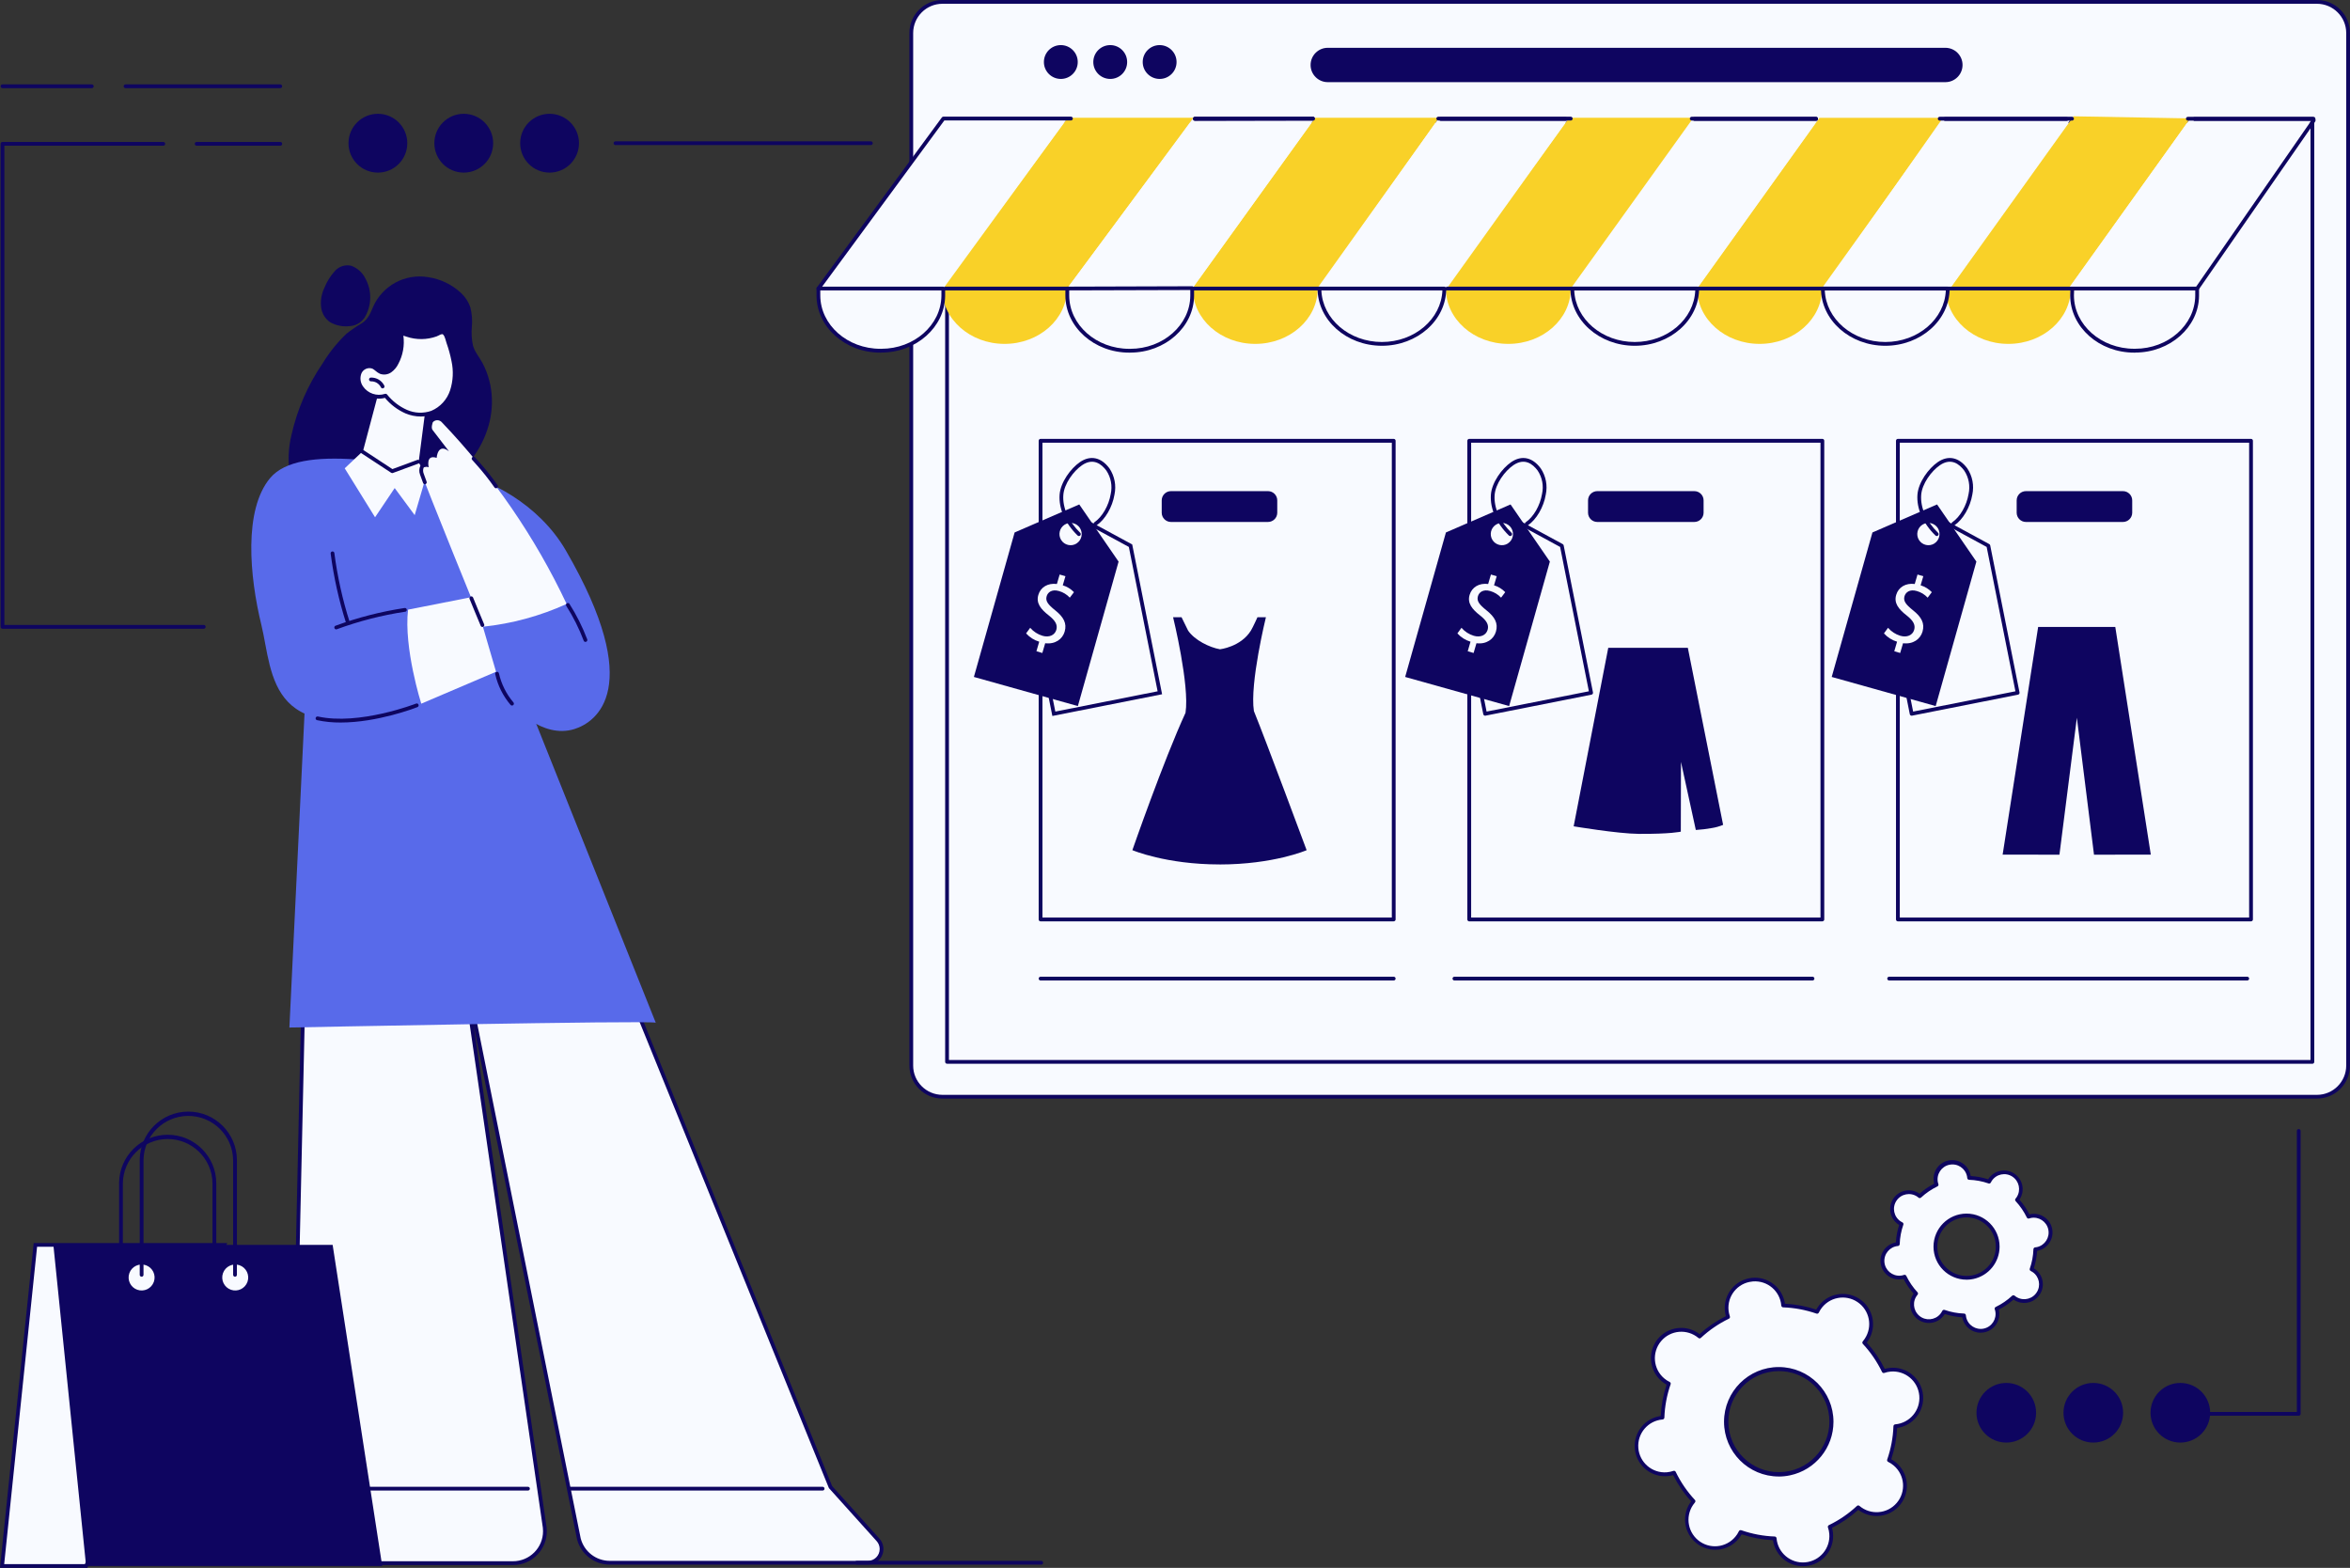 <?xml version="1.0" encoding="UTF-8"?>
<svg id="Calque_2" data-name="Calque 2" xmlns="http://www.w3.org/2000/svg" xmlns:xlink="http://www.w3.org/1999/xlink" viewBox="0 0 747.23 498.51">
  <rect x="0" y="0" width="747.23" height="498.51" fill="#333333" stroke="none"/>
  <defs>
    <style>
      .cls-1 {
        fill: none;
      }

      .cls-2 {
        clip-path: url(#clippath);
      }

      .cls-3 {
        fill: #f9d128;
      }

      .cls-4 {
        fill: #f8faff;
      }

      .cls-5 {
        fill: #0e0560;
      }

      .cls-6 {
        fill: #586aea;
      }
    </style>
    <clipPath id="clippath">
      <rect class="cls-1" width="747.23" height="498.51"/>
    </clipPath>
  </defs>
  <g id="Calque_1-2" data-name="Calque 1">
    <g class="cls-2">
      <g id="Groupe_5964" data-name="Groupe 5964">
        <path id="Tracé_6992" data-name="Tracé 6992" class="cls-4" d="M98.61,220.31l-5.94,266.31c-.14,5.61,4.3,10.26,9.9,10.4,.08,0,.17,0,.25,0h60.3c5.61,0,10.15-4.54,10.16-10.15,0-.39-.02-.78-.07-1.17l-26.41-181.74,37.26,185.28c1.15,4.49,5.2,7.64,9.84,7.64h82.07c2.41,0,4.36-1.95,4.36-4.36,0-1.08-.4-2.11-1.12-2.92l-15.11-16.79-102-251.12-63.47-1.39Z"/>
        <path id="Tracé_6993" data-name="Tracé 6993" class="cls-5" d="M163.12,497.61h-60.3c-5.94,0-10.75-4.81-10.75-10.75,0-.09,0-.17,0-.26l5.94-266.3c.01-.33,.28-.59,.61-.58l63.46,1.39c.24,0,.45,.15,.54,.37l101.97,251.02,15.04,16.71c1.83,2.03,1.67,5.17-.36,7-.91,.82-2.09,1.27-3.32,1.27h-82.06c-4.91,0-9.2-3.33-10.42-8.09l-32.9-163.61,23.23,159.84c.69,5.9-3.53,11.24-9.43,11.93-.41,.05-.83,.07-1.25,.07M99.2,220.92l-5.93,265.7c-.13,5.27,4.04,9.65,9.32,9.78,.08,0,.16,0,.23,0h60.3c5.28,0,9.55-4.28,9.55-9.55,0-.37-.02-.73-.06-1.09l-26.41-181.72c-.03-.33,.21-.62,.54-.65,.3-.03,.57,.17,.64,.45l37.26,185.28c1.09,4.22,4.89,7.16,9.25,7.16h82.06c2.08,0,3.76-1.68,3.76-3.76,0-.93-.34-1.83-.97-2.52l-15.11-16.79c-.05-.05-.08-.11-.11-.18l-101.85-250.76-62.47-1.36Z"/>
        <path id="Tracé_6994" data-name="Tracé 6994" class="cls-5" d="M261.57,473.93h-80.25c-.33,0-.6-.27-.6-.6s.27-.6,.6-.6h80.25c.33,0,.6,.27,.6,.6s-.27,.6-.6,.6"/>
        <path id="Tracé_6995" data-name="Tracé 6995" class="cls-5" d="M167.88,473.93H93.19c-.33,0-.6-.27-.6-.6s.27-.6,.6-.6h74.69c.33,0,.6,.27,.6,.6s-.27,.6-.6,.6"/>
        <path id="Tracé_6996" data-name="Tracé 6996" class="cls-5" d="M92.26,151.57c.91,3.95,2.64,7.65,5.09,10.88,4.53,6.21,11.18,10.56,18.69,12.22,4.03,.86,8.19,.91,12.24,.15,3.91-.74,7.98-2.2,10.69-5.25,2.5-2.8,3.77-6.43,4.93-9.93,.93-2.8,1.87-5.85,1.7-8.82,.94-.86,1.84-1.77,2.68-2.72,5.16-5.85,8.39-13.4,8.13-21.27-.11-3.95-1.12-7.83-2.95-11.33-1-1.89-2.5-3.57-3.08-5.66-.42-2-.53-4.06-.33-6.1,.18-2.02,0-4.05-.5-6.01-.6-1.79-1.66-3.4-3.06-4.67-2.88-2.64-6.48-4.36-10.34-4.93-7.35-1.24-14.6,2.69-17.56,9.53-.84,2.04-1.58,3.79-3.47,5.07-1.71,1.01-3.35,2.13-4.92,3.35-2.95,2.82-5.52,6.01-7.64,9.5-4.71,6.89-8.06,14.61-9.89,22.76-1.05,4.34-1.19,8.85-.41,13.24"/>
        <path id="Tracé_6997" data-name="Tracé 6997" class="cls-5" d="M102.12,97.85c.27,1.87,1.32,3.54,2.87,4.62,1.95,1.08,4.2,1.5,6.41,1.2,1.69-.14,3.24-.99,4.26-2.35,.07-.06,.14-.12,.19-.2,2.4-3.87,2.5-8.74,.26-12.71-.94-1.85-2.56-3.25-4.51-3.93-1.9-.41-3.88,.26-5.15,1.73-1.43,1.59-2.57,3.42-3.35,5.42-.92,1.94-1.26,4.1-.98,6.22"/>
        <path id="Tracé_6998" data-name="Tracé 6998" class="cls-4" d="M120.11,123.43l-7.47,27.14s14.78,18.8,26.32,18.06,9.39-13.81,.79-17.87l-6.16-.94,2.48-21.11-15.97-5.28Z"/>
        <path id="Tracé_6999" data-name="Tracé 6999" class="cls-5" d="M133.13,152.18s-.05,0-.08,0c-.33-.04-.56-.34-.52-.67l2.89-22.39-14.89-4.92-6.08,22.88c-.07,.32-.39,.53-.71,.46-.32-.07-.53-.39-.46-.71,0-.02,0-.04,.02-.06l6.24-23.5c.09-.32,.41-.51,.73-.42,.01,0,.02,0,.03,0l15.96,5.28c.27,.09,.44,.36,.41,.65l-2.95,22.88c-.04,.3-.29,.52-.59,.52"/>
        <path id="Tracé_7000" data-name="Tracé 7000" class="cls-5" d="M138.63,151.18s-.06,0-.09,0l-4.58-.7c-.33-.06-.54-.38-.47-.71,.06-.31,.34-.51,.65-.48l4.58,.7c.33,.05,.55,.36,.49,.69-.05,.29-.29,.5-.58,.5"/>
        <path id="Tracé_7001" data-name="Tracé 7001" class="cls-4" d="M144.15,114.75c.67,3.17,.51,6.46-.47,9.55-1.02,3.11-3.33,5.62-6.34,6.9-2.67,.93-5.59,.82-8.18-.32-2.56-1.15-4.81-2.89-6.57-5.08-2.86,.94-6-.13-7.69-2.62-.98-1.41-1.16-3.23-.49-4.81,.76-1.58,2.6-2.32,4.24-1.7,.87,.41,1.49,1.25,2.37,1.62,1.03,.37,2.17,.21,3.05-.43,.87-.64,1.56-1.48,2.04-2.44,1.61-3,2.08-6.49,1.32-9.81,.07,.31,1.72,.78,2.02,.88,.74,.25,1.5,.44,2.27,.55,1.53,.24,3.08,.22,4.6-.04,.77-.13,1.53-.33,2.26-.59,.62-.35,1.28-.61,1.97-.77,1.3-.01,1.69,2.36,2,3.28,.68,1.9,1.21,3.85,1.6,5.83"/>
        <path id="Tracé_7002" data-name="Tracé 7002" class="cls-5" d="M133.79,132.43c-1.67,0-3.32-.35-4.86-.99-2.53-1.12-4.77-2.81-6.53-4.94-3.03,.82-6.25-.38-8-2.98-1.1-1.59-1.3-3.63-.52-5.4,.9-1.87,3.1-2.73,5.03-1.97,.46,.24,.88,.53,1.26,.87,.33,.3,.69,.55,1.09,.74,.84,.29,1.77,.15,2.49-.37,.79-.58,1.42-1.35,1.84-2.23,1.54-2.88,1.99-6.21,1.26-9.39h0c-.07-.32,.13-.64,.46-.72,.25-.05,.5,.05,.64,.26,.48,.24,.97,.43,1.49,.56l.21,.07c.71,.24,1.43,.42,2.17,.53,1.46,.23,2.95,.21,4.4-.04,.74-.13,1.46-.32,2.17-.57,.2-.08,.4-.17,.59-.28,.48-.29,1.01-.47,1.57-.52h.02c1.52,0,2.07,1.95,2.39,3.12,.06,.22,.11,.41,.16,.56,.69,1.93,1.23,3.91,1.62,5.91,.7,3.27,.53,6.67-.5,9.85-1.08,3.27-3.51,5.92-6.69,7.26-1.2,.45-2.48,.68-3.76,.67m-11.19-7.23c.18,0,.35,.08,.46,.21,1.69,2.12,3.86,3.81,6.34,4.91,2.44,1.08,5.21,1.19,7.73,.31,2.85-1.21,5.03-3.6,5.99-6.54,.96-2.99,1.11-6.17,.45-9.24-.38-1.95-.91-3.87-1.57-5.74-.06-.17-.12-.38-.19-.63-.22-.79-.63-2.25-1.24-2.25h0c-.37,.07-.72,.2-1.04,.4-.24,.13-.48,.24-.74,.34-.77,.27-1.56,.48-2.36,.62-1.58,.28-3.2,.29-4.79,.04-.81-.12-1.6-.32-2.37-.58l-.18-.06c-.32-.1-.59-.19-.83-.27,.42,3.09-.14,6.23-1.61,8.98-.51,1.06-1.28,1.97-2.23,2.66-1.05,.75-2.41,.93-3.62,.48-.5-.24-.97-.55-1.38-.92-.31-.28-.65-.51-1.01-.71-1.34-.48-2.83,.13-3.45,1.42-.58,1.39-.41,2.98,.46,4.22,1.54,2.25,4.39,3.22,6.99,2.38,.06-.02,.13-.03,.2-.04"/>
        <path id="Tracé_7003" data-name="Tracé 7003" class="cls-5" d="M121.67,123.5c-.23,0-.44-.13-.54-.35-.59-1.19-1.82-1.94-3.16-1.9-.33,.02-.61-.24-.63-.57-.02-.33,.24-.61,.57-.63h0c1.82-.06,3.5,.95,4.3,2.58,.14,.3,.01,.66-.29,.8-.08,.04-.17,.06-.25,.06"/>
        <path id="Tracé_7004" data-name="Tracé 7004" class="cls-6" d="M208.51,325.17c-2.32-.77-116.49,1.54-116.49,1.54l5.14-106.72,68.15-2.83,43.2,108.01Z"/>
        <path id="Tracé_7005" data-name="Tracé 7005" class="cls-6" d="M85.87,152.03c4.73-5.67,14.83-6.79,27.2-5.97,.75,1.04,1.6,1.99,2.54,2.85,1.8,1.63,3.9,2.88,6.19,3.67,2.35,.79,4.83,1.11,7.3,.94,3.65-.09,7.12-1.59,9.68-4.19,2,.32,4,.64,6,.97,10.24,1.65,26.53,9.88,35.11,24.67,25.49,43.93,9.66,54.69,2.74,56.84-10.35,3.22-19.51-7.42-19.51-7.42l-29.18-.65c-49.05,16.33-47.04-9.53-50.83-25.03s-5.67-36.57,2.76-46.68"/>
        <path id="Tracé_7006" data-name="Tracé 7006" class="cls-4" d="M136.32,148.56s-1.04-4.16,2.52-2.98c0,0,.31-4.87,3.92-2.08l-5.23-6.81c-.57-.74,.11-2.46,.11-2.46,.71-.78,1.92-.83,2.7-.12,.02,.02,.05,.04,.07,.07,16.29,17.01,29.72,36.55,39.76,57.85-8.42,3.83-17.41,6.28-26.61,7.24,0,0-18.75-46.01-19.41-48.53-.85-3.21,2.18-2.18,2.18-2.18"/>
        <path id="Tracé_7007" data-name="Tracé 7007" class="cls-4" d="M129.75,193.84l19.99-3.94,3.81,9.38,4.18,14.31-23.78,10.15s-5.61-17.68-4.2-29.9"/>
        <path id="Tracé_7008" data-name="Tracé 7008" class="cls-5" d="M157.73,155.25c-.19,0-.37-.09-.48-.24-1.79-2.56-3.73-5.01-5.82-7.34-.36-.41-.79-.88-1.3-1.46-.22-.25-.2-.63,.05-.85s.63-.2,.85,.05c.51,.58,.93,1.05,1.3,1.46,2.11,2.35,4.08,4.83,5.89,7.42,.2,.27,.14,.64-.13,.84-.1,.08-.23,.12-.35,.12"/>
        <path id="Tracé_7009" data-name="Tracé 7009" class="cls-5" d="M186.16,204.1c-.25,0-.47-.15-.56-.39-1.47-3.88-3.33-7.59-5.56-11.09-.16-.29-.06-.65,.23-.82,.27-.15,.6-.07,.78,.17,2.27,3.57,4.17,7.36,5.67,11.31,.12,.31-.04,.66-.35,.77-.07,.03-.14,.04-.21,.04"/>
        <path id="Tracé_7010" data-name="Tracé 7010" class="cls-5" d="M106.9,200.11c-.33,0-.6-.27-.6-.6,0-.25,.16-.47,.39-.56,7.11-2.61,14.46-4.5,21.94-5.63,.32-.07,.64,.14,.71,.47,.07,.32-.14,.64-.47,.71-.02,0-.04,0-.06,0-7.41,1.12-14.68,2.99-21.71,5.57-.07,.02-.14,.04-.21,.04"/>
        <path id="Tracé_7011" data-name="Tracé 7011" class="cls-5" d="M110.62,198.55c-.26,0-.49-.17-.57-.42-2.29-7.2-3.93-14.6-4.91-22.09-.06-.33,.15-.64,.48-.7,.33-.06,.64,.15,.7,.48,0,.02,0,.04,0,.07,.97,7.42,2.59,14.75,4.86,21.88,.1,.32-.08,.65-.39,.75-.06,.02-.12,.03-.18,.03"/>
        <path id="Tracé_7012" data-name="Tracé 7012" class="cls-5" d="M162.8,224.34c-.17,0-.34-.08-.45-.21-2.4-2.81-4.07-6.16-4.88-9.76-.1-.32,.09-.65,.4-.75,.32-.1,.65,.09,.75,.4,0,.02,.01,.04,.02,.06,.77,3.42,2.35,6.59,4.62,9.26,.22,.25,.19,.63-.07,.85-.11,.09-.25,.14-.39,.14"/>
        <path id="Tracé_7013" data-name="Tracé 7013" class="cls-4" d="M115.23,143.59l-5.62,5.31,9.65,15.57,6.24-9.29,6.36,8.61,3.73-12.71-2.65-4.32-8.24,3.04-9.47-6.21Z"/>
        <path id="Tracé_7014" data-name="Tracé 7014" class="cls-5" d="M124.7,150.41c-.12,0-.23-.04-.33-.1l-9.47-6.21c-.26-.2-.31-.58-.11-.84,.18-.24,.51-.31,.77-.16l9.21,6.05,7.96-2.93c.32-.1,.65,.08,.75,.4,.09,.29-.05,.61-.33,.73l-8.24,3.04c-.07,.02-.14,.04-.21,.04"/>
        <path id="Tracé_7015" data-name="Tracé 7015" class="cls-5" d="M135.1,153.97c-.25,0-.47-.15-.56-.38-.76-2-.92-2.49-.98-2.69-.36-.92-.31-1.95,.12-2.83,.32-.47,.82-.79,1.39-.86,.32-.08,.65,.12,.73,.44,.08,.32-.12,.65-.44,.73-.03,0-.06,.01-.09,.01-.23,.01-.45,.13-.58,.32-.22,.61-.21,1.28,.03,1.88,.05,.18,.25,.77,.93,2.56,.12,.31-.04,.66-.35,.77-.07,.03-.14,.04-.21,.04"/>
        <path id="Tracé_7016" data-name="Tracé 7016" class="cls-5" d="M108.3,229.73c-2.52,.02-5.03-.23-7.5-.75-.32-.08-.51-.41-.43-.73,.08-.3,.38-.49,.69-.44,13.15,2.9,31.01-4.02,31.2-4.09,.3-.14,.66-.01,.8,.29s.01,.66-.29,.8c-.02,.01-.05,.02-.07,.03-.61,.24-12.63,4.89-24.39,4.89"/>
        <path id="Tracé_7017" data-name="Tracé 7017" class="cls-5" d="M153.4,199.35c-.24,0-.46-.15-.55-.37-1.04-2.51-1.52-3.64-1.83-4.39-.48-1.15-.56-1.35-1.72-4.18-.11-.31,.06-.66,.37-.76,.29-.1,.61,.03,.74,.31,1.15,2.83,1.24,3.03,1.71,4.17,.31,.74,.79,1.88,1.83,4.39,.13,.31-.02,.66-.33,.78-.07,.03-.15,.05-.23,.05"/>
        <path id="Tracé_7018" data-name="Tracé 7018" class="cls-4" d="M736.72,348.7H299.67c-5.47,0-9.91-4.44-9.91-9.91h0V10.51c0-5.47,4.44-9.91,9.91-9.91h0s437.05,0,437.05,0c5.47,0,9.91,4.44,9.91,9.91V338.8c0,5.47-4.44,9.91-9.91,9.91"/>
        <path id="Tracé_7019" data-name="Tracé 7019" class="cls-5" d="M736.72,349.3H299.67c-5.8,0-10.5-4.7-10.51-10.5V10.51c0-5.8,4.71-10.5,10.51-10.51h437.05c5.8,0,10.5,4.71,10.51,10.51V338.8c0,5.8-4.71,10.49-10.51,10.5M299.67,1.2c-5.14,0-9.3,4.17-9.31,9.31V338.8c0,5.14,4.17,9.3,9.31,9.31h437.05c5.14,0,9.3-4.17,9.31-9.31V10.51c0-5.14-4.17-9.3-9.31-9.31H299.67Z"/>
        <path id="Tracé_7020" data-name="Tracé 7020" class="cls-5" d="M342.69,19.73c0,2.97-2.42,5.38-5.39,5.37s-5.38-2.42-5.37-5.39c0-2.97,2.41-5.37,5.38-5.37,2.98,0,5.39,2.42,5.38,5.39"/>
        <path id="Tracé_7021" data-name="Tracé 7021" class="cls-5" d="M358.4,19.73c0,2.97-2.42,5.38-5.39,5.37s-5.38-2.42-5.37-5.39c0-2.97,2.41-5.37,5.38-5.37,2.98,0,5.39,2.42,5.38,5.39"/>
        <path id="Tracé_7022" data-name="Tracé 7022" class="cls-5" d="M374.11,19.73c0,2.97-2.42,5.38-5.39,5.37s-5.38-2.42-5.37-5.39c0-2.97,2.41-5.37,5.38-5.37,2.98,0,5.39,2.42,5.38,5.39"/>
        <path id="Tracé_7023" data-name="Tracé 7023" class="cls-5" d="M618.57,26.12h-196.38c-3.01,0-5.46-2.44-5.46-5.45h0c0-3.03,2.44-5.47,5.46-5.47h196.38c3.01,0,5.46,2.44,5.46,5.45h0c0,3.03-2.44,5.47-5.46,5.47h0"/>
        <path id="Tracé_7024" data-name="Tracé 7024" class="cls-5" d="M735.27,338.22H301.13c-.33,0-.6-.27-.6-.6h0V38.46c0-.33,.27-.6,.6-.6h434.14c.33,0,.6,.27,.6,.6V337.63c0,.33-.27,.6-.6,.6m-433.54-1.2h432.94V39.06H301.73V337.03Z"/>
        <path id="Tracé_7025" data-name="Tracé 7025" class="cls-3" d="M499.73,91.74h-39.71l38.9-54.29h39.97l-39.17,54.29Z"/>
        <path id="Tracé_7026" data-name="Tracé 7026" class="cls-3" d="M499.46,91.74c0,9.72-8.89,17.6-19.86,17.6s-19.86-7.88-19.86-17.6l19.86-1.83,19.86,1.83Z"/>
        <path id="Tracé_7027" data-name="Tracé 7027" class="cls-3" d="M419.11,91.33h-39.71l38.77-53.88h39.42l-38.49,53.88Z"/>
        <path id="Tracé_7028" data-name="Tracé 7028" class="cls-3" d="M418.99,91.74c0,9.72-8.89,17.6-19.86,17.6s-19.85-7.88-19.85-17.6l19.86-1.83,19.85,1.83Z"/>
        <path id="Tracé_7029" data-name="Tracé 7029" class="cls-3" d="M339.27,91.75h-39.71l39.88-54.3h40.19l-40.36,54.3Z"/>
        <path id="Tracé_7030" data-name="Tracé 7030" class="cls-3" d="M339.28,91.74c0,9.72-8.89,17.6-19.86,17.6s-19.86-7.88-19.86-17.6l19.86-1.83,19.86,1.83Z"/>
        <path id="Tracé_7031" data-name="Tracé 7031" class="cls-3" d="M579.22,91.75h-39.7l38.9-54.29h39.71l-38.9,54.29Z"/>
        <path id="Tracé_7032" data-name="Tracé 7032" class="cls-3" d="M579.36,91.74c0,9.72-8.89,17.6-19.86,17.6s-19.86-7.88-19.86-17.6l19.86-2.44,19.86,2.44Z"/>
        <path id="Tracé_7033" data-name="Tracé 7033" class="cls-3" d="M657.56,91.94h-37.63l39.4-54.96,37.13,.67-38.9,54.3Z"/>
        <path id="Tracé_7034" data-name="Tracé 7034" class="cls-3" d="M658.45,91.74c0,9.72-8.89,17.6-19.86,17.6s-19.86-7.88-19.86-17.6l19.86-2.44,19.86,2.44Z"/>
        <path id="Tracé_7035" data-name="Tracé 7035" class="cls-4" d="M578.55,37.45l-38.9,54.29-40.09-.14,38.88-54.15h40.12Z"/>
        <path id="Tracé_7036" data-name="Tracé 7036" class="cls-4" d="M539.65,91.74c0,9.72-8.89,17.6-19.86,17.6s-19.86-7.88-19.86-17.6h39.71Z"/>
        <path id="Tracé_7037" data-name="Tracé 7037" class="cls-5" d="M519.8,109.94c-11.28,0-20.45-8.16-20.45-18.2,0-.33,.27-.6,.6-.6h39.71c.33,0,.6,.27,.6,.6,0,10.03-9.18,18.2-20.46,18.2m-19.24-17.6c.36,9.1,8.85,16.4,19.24,16.4s18.89-7.3,19.24-16.4h-38.49Z"/>
        <path id="Tracé_7038" data-name="Tracé 7038" class="cls-5" d="M577.47,38.44h-38.65c-.33,0-.6-.27-.6-.6s.27-.6,.6-.6h38.65c.33,0,.6,.27,.6,.6s-.27,.6-.6,.6"/>
        <path id="Tracé_7039" data-name="Tracé 7039" class="cls-4" d="M658.68,37.56l-38.9,54.29-40.09-.14,37.53-53.43,41.46-.72Z"/>
        <path id="Tracé_7040" data-name="Tracé 7040" class="cls-4" d="M617.4,38.46l.73-1.01h40.12l-40.85,1.01Z"/>
        <path id="Tracé_7041" data-name="Tracé 7041" class="cls-4" d="M619.34,91.74c0,9.72-8.89,17.6-19.86,17.6s-19.86-7.88-19.86-17.6h39.71Z"/>
        <path id="Tracé_7042" data-name="Tracé 7042" class="cls-5" d="M599.48,109.94c-11.28,0-20.46-8.16-20.46-18.2,0-.33,.27-.6,.6-.6h39.71c.33,0,.6,.27,.6,.6,0,10.03-9.18,18.2-20.46,18.2m-19.24-17.6c.36,9.1,8.85,16.4,19.24,16.4s18.89-7.3,19.24-16.4h-38.49Z"/>
        <path id="Tracé_7043" data-name="Tracé 7043" class="cls-5" d="M657.15,38.44h-38.65c-.33,0-.6-.27-.6-.6s.27-.6,.6-.6h38.65c.33,0,.6,.27,.6,.6s-.27,.6-.6,.6"/>
        <path id="Tracé_7044" data-name="Tracé 7044" class="cls-4" d="M678.93,111.52h-.3c-10.85,0-19.72-7.84-19.77-17.53v-.07l.07-2.17,12.79-6.81,26.91,6.69v2.46c-.1,9.64-8.88,17.43-19.7,17.43"/>
        <path id="Tracé_7045" data-name="Tracé 7045" class="cls-5" d="M678.93,112.12h-.3c-11.19,0-20.32-8.13-20.37-18.13v-.08l.07-2.19c0-.21,.13-.41,.32-.51l12.79-6.81c.13-.07,.28-.09,.43-.05l26.91,6.69c.27,.07,.45,.31,.45,.58v2.46c-.1,9.94-9.21,18.02-20.3,18.02m-19.42-20.01l-.06,1.82v.04c.04,9.35,8.64,16.94,19.17,16.94h.3c10.44,0,19.01-7.55,19.1-16.84v-1.98l-26.24-6.52-12.27,6.54Z"/>
        <path id="Tracé_7046" data-name="Tracé 7046" class="cls-4" d="M735.09,38.1l-37.14,53.76h-40.19l38.77-54.29s32.94,0,38.23,0c.19-.02,.36,.12,.38,.32,0,.08-.01,.15-.05,.22"/>
        <path id="Tracé_7047" data-name="Tracé 7047" class="cls-5" d="M698.63,92.34H299.93c-.33,0-.6-.27-.6-.6,0-.33,.27-.6,.6-.6h398.39l36.54-52.7c-6.44,0-37.33,0-37.33,0v-1.2s32.48,0,37.77,0c.37,0,.71,.2,.88,.52,.16,.3,.14,.67-.06,.95l-37,53.37c-.11,.16-.3,.26-.49,.26"/>
        <path id="Tracé_7048" data-name="Tracé 7048" class="cls-4" d="M418.18,37.45l-39.11,54.29h-39.71l40.11-54.29s37.5-.01,38.7,0"/>
        <path id="Tracé_7049" data-name="Tracé 7049" class="cls-4" d="M359.36,111.52h-.3c-10.85,0-19.66-7.84-19.7-17.52v-2.25s39.71-.12,39.71-.12v2.46c-.1,9.64-8.88,17.43-19.7,17.43"/>
        <path id="Tracé_7050" data-name="Tracé 7050" class="cls-5" d="M359.36,112.12h-.3c-11.15,0-20.26-8.13-20.3-18.12v-2.26c0-.33,.27-.6,.61-.6l39.71-.12h0c.33,0,.6,.27,.6,.6v2.46c-.1,9.94-9.21,18.03-20.3,18.03m-19.4-19.77v1.65c.04,9.33,8.61,16.92,19.1,16.92h.3c10.44,0,19.01-7.55,19.1-16.84v-1.85l-38.5,.11Z"/>
        <path id="Tracé_7051" data-name="Tracé 7051" class="cls-5" d="M379.92,38.43c-.33,0-.6-.27-.6-.6s.27-.6,.6-.6c5.91,0,11.81-.02,17.85-.04,6.35-.02,12.86-.04,19.72-.04,.33,0,.6,.27,.6,.6s-.27,.6-.6,.6c-6.86,0-13.37,.02-19.72,.04-6.04,.02-11.94,.04-17.85,.04"/>
        <path id="Tracé_7052" data-name="Tracé 7052" class="cls-4" d="M457.52,37.55l41.41-.11-39.45,54.3h-40.3l37.7-53.28,.64-.91Z"/>
        <path id="Tracé_7053" data-name="Tracé 7053" class="cls-4" d="M457.32,37.83l.19-.27-.19,.27Z"/>
        <path id="Tracé_7054" data-name="Tracé 7054" class="cls-4" d="M456.87,38.46l.45-.63-.45,.63Z"/>
        <path id="Tracé_7055" data-name="Tracé 7055" class="cls-4" d="M459.27,91.74c0,9.72-8.89,17.6-19.86,17.6s-19.86-7.88-19.86-17.6h39.71Z"/>
        <path id="Tracé_7056" data-name="Tracé 7056" class="cls-5" d="M439.41,109.94c-11.28,0-20.46-8.16-20.46-18.2,0-.33,.27-.6,.6-.6h39.71c.33,0,.6,.27,.6,.6,0,10.03-9.18,18.2-20.46,18.2m-19.24-17.6c.36,9.1,8.85,16.4,19.24,16.4s18.89-7.3,19.24-16.4h-38.49Z"/>
        <path id="Tracé_7057" data-name="Tracé 7057" class="cls-5" d="M497.82,38.44h-39.68c-.33,0-.6-.27-.6-.6s.27-.6,.6-.6h39.68c.33,0,.6,.27,.6,.6s-.27,.6-.6,.6"/>
        <path id="Tracé_7058" data-name="Tracé 7058" class="cls-4" d="M280.23,111.52h-.3c-10.86,0-19.66-7.84-19.7-17.52v-2.25s12.8-6.81,12.8-6.81l26.91,6.69v2.46c-.1,9.64-8.88,17.43-19.7,17.43"/>
        <path id="Tracé_7059" data-name="Tracé 7059" class="cls-5" d="M280.23,112.12h-.3c-11.15,0-20.26-8.13-20.3-18.12v-2.26c0-.22,.13-.42,.32-.53l12.79-6.81c.13-.07,.28-.09,.43-.05l26.91,6.69c.27,.07,.45,.31,.45,.58v2.46c-.1,9.94-9.21,18.02-20.3,18.02m-19.4-20.01v1.89c.04,9.33,8.61,16.92,19.11,16.92h.3c10.44,0,19.01-7.55,19.1-16.84v-1.98l-26.24-6.52-12.27,6.53Z"/>
        <path id="Tracé_7060" data-name="Tracé 7060" class="cls-4" d="M339.51,37.45l-39.58,54.29h-39.71l40.36-54.29s37.72-.01,38.92,0"/>
        <path id="Tracé_7061" data-name="Tracé 7061" class="cls-5" d="M735.12,38.35h-39.45c-.33,0-.6-.27-.6-.6s.27-.6,.6-.6h39.95c.33,0,.6,.27,.6,.6s-.27,.6-.6,.6h-.5Z"/>
        <path id="Tracé_7062" data-name="Tracé 7062" class="cls-5" d="M658.85,38.34h-42.08c-.33,0-.6-.28-.6-.61s.27-.6,.6-.6h42.08c.33,0,.6,.28,.6,.61s-.27,.6-.6,.6"/>
        <path id="Tracé_7063" data-name="Tracé 7063" class="cls-5" d="M577.47,38.33h-39.55c-.33,0-.6-.27-.6-.61s.27-.6,.6-.6h39.55c.33,0,.6,.27,.6,.61s-.27,.6-.6,.6"/>
        <path id="Tracé_7064" data-name="Tracé 7064" class="cls-5" d="M499.46,38.32h-42.14c-.33,0-.6-.28-.6-.61s.27-.6,.6-.6h42.14c.33,0,.6,.28,.6,.61s-.27,.6-.6,.6"/>
        <path id="Tracé_7065" data-name="Tracé 7065" class="cls-5" d="M417.5,38.31h-37.57c-.33,0-.6-.27-.6-.61s.27-.6,.6-.6h37.57c.33,0,.6,.27,.6,.61s-.27,.6-.6,.6"/>
        <path id="Tracé_7066" data-name="Tracé 7066" class="cls-5" d="M299.94,92.34h-39.71c-.33,0-.6-.27-.6-.6,0-.13,.04-.25,.12-.35l39.74-54.06c.11-.15,.29-.24,.48-.24h40.56c.33,0,.6,.27,.6,.61s-.27,.6-.6,.6h-40.26s-38.86,52.85-38.86,52.85h38.52c.33,0,.6,.27,.6,.6,0,.33-.27,.6-.6,.6"/>
        <rect id="Rectangle_1797" data-name="Rectangle 1797" class="cls-4" x="330.88" y="140.15" width="112.29" height="152.2"/>
        <path id="Tracé_7067" data-name="Tracé 7067" class="cls-5" d="M443.16,292.95h-112.29c-.33,0-.6-.27-.6-.6V140.14c0-.33,.27-.6,.6-.6h112.29c.33,0,.6,.27,.6,.6v152.2c0,.33-.27,.6-.6,.6m-111.69-1.2h111.09V140.75h-111.09v151Z"/>
        <path id="Tracé_7068" data-name="Tracé 7068" class="cls-5" d="M387.76,274.85c-17.01,0-27.7-4.54-27.7-4.54,0,0,9.99-28.72,16.9-43.67,1.36-8.73-3.95-30.38-3.95-30.38h2.69l2.08,4.24c2.1,3.07,6.84,5.36,10.14,5.94,0,0,6.61-.75,9.83-5.94,.62-1,2.08-4.24,2.08-4.24h2.69s-5.18,21.09-3.82,29.82c3.62,8.86,16.77,44.24,16.77,44.24,0,0-10.49,4.54-27.7,4.54"/>
        <path id="Tracé_7069" data-name="Tracé 7069" class="cls-5" d="M403.19,165.96h-30.86c-1.62,0-2.94-1.32-2.94-2.94v-3.92c0-1.62,1.32-2.94,2.94-2.94h30.86c1.62,0,2.94,1.32,2.94,2.94h0v3.92c0,1.62-1.32,2.94-2.94,2.94h0"/>
        <rect id="Rectangle_1798" data-name="Rectangle 1798" class="cls-4" x="603.47" y="140.15" width="112.29" height="152.2"/>
        <path id="Tracé_7070" data-name="Tracé 7070" class="cls-5" d="M715.76,292.95h-112.29c-.33,0-.6-.27-.6-.6V140.14c0-.33,.27-.6,.6-.6h112.29c.33,0,.6,.27,.6,.6v152.2c0,.33-.27,.6-.6,.6m-111.69-1.2h111.09V140.75h-111.09v151Z"/>
        <path id="Tracé_7071" data-name="Tracé 7071" class="cls-5" d="M675.04,165.96h-30.86c-1.62,0-2.94-1.32-2.94-2.94v-3.92c0-1.62,1.32-2.94,2.94-2.94h30.86c1.62,0,2.94,1.32,2.94,2.94v3.92c0,1.62-1.32,2.94-2.94,2.94"/>
        <path id="Tracé_7072" data-name="Tracé 7072" class="cls-5" d="M660.38,228.21l-5.54,43.54-18.06-.02,11.29-72.38h24.53l11.29,72.38-18.06,.02-5.45-43.54Z"/>
        <rect id="Rectangle_1799" data-name="Rectangle 1799" class="cls-4" x="467.17" y="140.15" width="112.29" height="152.2"/>
        <path id="Tracé_7073" data-name="Tracé 7073" class="cls-5" d="M579.46,292.95h-112.29c-.33,0-.6-.27-.6-.6V140.14c0-.33,.27-.6,.6-.6h112.29c.33,0,.6,.27,.6,.6v152.2c0,.33-.27,.6-.6,.6m-111.69-1.2h111.09V140.75h-111.08v151Z"/>
        <path id="Tracé_7074" data-name="Tracé 7074" class="cls-5" d="M511.36,205.97h25.32l11.22,56.3c-1.16,.48-2.36,.82-3.6,1.01-1.68,.31-3.38,.51-5.08,.61l-4.72-21.64-.05,22.18s-3.17,.77-13.4,.7c-6.56-.04-20.67-2.4-20.67-2.4l11-56.76Z"/>
        <path id="Tracé_7075" data-name="Tracé 7075" class="cls-5" d="M538.75,165.96h-30.86c-1.62,0-2.94-1.32-2.94-2.94v-3.92c0-1.62,1.32-2.94,2.94-2.94h30.86c1.62,0,2.94,1.32,2.94,2.94h0v3.92c0,1.62-1.32,2.94-2.94,2.94h0"/>
        <path id="Tracé_7076" data-name="Tracé 7076" class="cls-5" d="M443.16,311.75h-112.29c-.33,0-.6-.27-.6-.6s.27-.6,.6-.6h112.29c.33,0,.6,.27,.6,.6s-.27,.6-.6,.6"/>
        <path id="Tracé_7077" data-name="Tracé 7077" class="cls-5" d="M576.33,311.75h-113.87c-.33,0-.6-.27-.6-.6s.27-.6,.6-.6h113.87c.33,0,.6,.27,.6,.6s-.27,.6-.6,.6h0"/>
        <path id="Tracé_7078" data-name="Tracé 7078" class="cls-5" d="M714.56,311.75h-113.87c-.33,0-.6-.27-.6-.6s.27-.6,.6-.6h113.87c.33,0,.6,.27,.6,.6s-.27,.6-.6,.6"/>
        <path id="Tracé_7079" data-name="Tracé 7079" class="cls-4" d="M359.47,173.52l-19.42-10.54-14.29,17.22,9.32,46.76,33.71-6.68-9.32-46.76Z"/>
        <path id="Tracé_7080" data-name="Tracé 7080" class="cls-5" d="M334.62,227.66l-9.49-47.63,14.78-17.82,20.1,10.91,9.5,47.62-34.89,6.91Zm-8.21-47.3l9.15,45.89,32.53-6.45-9.15-45.9-18.74-10.16-13.79,16.62Z"/>
        <path id="Tracé_7081" data-name="Tracé 7081" class="cls-5" d="M355.67,178.56l-12.5-18.17-20.55,8.91-12.95,45.94,33.06,9.26,12.95-45.94Zm-13.38-5.74c-1.66,1.03-3.84,.52-4.88-1.14-1.03-1.66-.52-3.84,1.14-4.88,1.66-1.03,3.84-.52,4.87,1.13,1.03,1.66,.52,3.84-1.13,4.88"/>
        <path id="Tracé_7082" data-name="Tracé 7082" class="cls-5" d="M343.07,170.44c-.16,0-.31-.06-.42-.17-3.97-3.86-6.05-8.59-5.73-12.98,.29-3.93,3.53-8.35,6.48-10.37,3.33-2.27,6.75-1.54,9.37,2,1.64,2.45,2.22,5.46,1.6,8.35-.67,3.98-2.96,7.91-5.69,9.77-.26,.2-.64,.15-.84-.11-.2-.26-.15-.64,.11-.84,.02-.01,.04-.03,.05-.04,2.48-1.69,4.56-5.3,5.18-8.99,.57-2.56,.07-5.24-1.38-7.43-1.57-2.12-4.19-4.14-7.73-1.72-2.72,1.86-5.7,5.91-5.96,9.47-.3,4.04,1.66,8.42,5.37,12.03,.24,.23,.24,.61,0,.85-.11,.12-.27,.18-.43,.18"/>
        <path id="Tracé_7083" data-name="Tracé 7083" class="cls-4" d="M329.56,207.04l.88-3.01c-1.61-.48-3.05-1.39-4.17-2.64l1.3-1.78c1.03,1.2,2.39,2.08,3.91,2.54,2.11,.62,3.9-.18,4.4-1.88,.48-1.64-.38-2.99-2.32-4.53-2.69-2.08-4.16-4-3.4-6.59,.72-2.47,3.03-3.83,5.9-3.47l.88-3.01,1.84,.54-.85,2.89c1.35,.41,2.58,1.16,3.56,2.18l-1.32,1.75c-.94-1.01-2.13-1.74-3.45-2.11-2.29-.67-3.56,.44-3.91,1.64-.45,1.55,.42,2.64,2.7,4.48,2.7,2.15,3.79,4.15,3.02,6.8-.69,2.35-2.97,4.07-6.19,3.68l-.91,3.1-1.88-.56Z"/>
        <path id="Tracé_7084" data-name="Tracé 7084" class="cls-4" d="M496.61,173.52l-19.42-10.54-14.29,17.22,9.32,46.76,33.71-6.68-9.32-46.76Z"/>
        <path id="Tracé_7085" data-name="Tracé 7085" class="cls-5" d="M472.23,227.56c-.29,0-.53-.2-.59-.48l-9.32-46.76c-.04-.18,.01-.36,.13-.5l14.28-17.22c.18-.22,.5-.28,.75-.14l19.42,10.54c.16,.09,.27,.24,.3,.41l9.32,46.76c.06,.33-.15,.64-.47,.7l-33.71,6.68s-.08,.01-.12,.01m-8.68-47.2l9.15,45.89,32.53-6.45-9.15-45.9-18.74-10.17-13.79,16.62Z"/>
        <path id="Tracé_7086" data-name="Tracé 7086" class="cls-5" d="M492.81,178.56l-12.5-18.17-20.55,8.91-12.96,45.94,33.06,9.26,12.95-45.94Zm-13.38-5.74c-1.66,1.03-3.84,.52-4.88-1.14-1.03-1.66-.52-3.84,1.14-4.88,1.66-1.03,3.84-.52,4.87,1.13,1.03,1.66,.52,3.84-1.13,4.88"/>
        <path id="Tracé_7087" data-name="Tracé 7087" class="cls-5" d="M480.21,170.44c-.16,0-.31-.06-.42-.17-3.97-3.86-6.05-8.59-5.73-12.98,.29-3.93,3.53-8.35,6.48-10.37,3.33-2.27,6.75-1.54,9.37,2,1.64,2.45,2.22,5.46,1.6,8.35-.67,3.98-2.96,7.91-5.69,9.77-.26,.2-.64,.15-.84-.11-.2-.26-.15-.64,.11-.84,.02-.01,.04-.03,.05-.04,2.48-1.69,4.56-5.3,5.18-8.99,.57-2.56,.07-5.24-1.38-7.43-1.57-2.12-4.18-4.14-7.73-1.72-2.72,1.86-5.7,5.91-5.96,9.47-.3,4.04,1.66,8.42,5.37,12.03,.24,.23,.24,.61,0,.85-.11,.12-.27,.18-.43,.18"/>
        <path id="Tracé_7088" data-name="Tracé 7088" class="cls-4" d="M466.7,207.04l.88-3.01c-1.61-.48-3.05-1.39-4.17-2.64l1.3-1.78c1.03,1.2,2.39,2.08,3.91,2.54,2.11,.62,3.9-.18,4.4-1.88,.48-1.64-.38-2.99-2.33-4.53-2.69-2.08-4.16-4-3.4-6.59,.73-2.47,3.03-3.83,5.9-3.47l.88-3.01,1.84,.54-.85,2.89c1.35,.41,2.58,1.16,3.56,2.18l-1.32,1.75c-.94-1.01-2.13-1.74-3.45-2.11-2.29-.67-3.56,.44-3.91,1.64-.45,1.55,.42,2.64,2.7,4.48,2.7,2.15,3.79,4.15,3.02,6.8-.69,2.35-2.97,4.07-6.19,3.68l-.91,3.1-1.88-.56Z"/>
        <path id="Tracé_7089" data-name="Tracé 7089" class="cls-4" d="M632.24,173.52l-19.42-10.54-14.29,17.22,9.32,46.76,33.71-6.68-9.32-46.76Z"/>
        <path id="Tracé_7090" data-name="Tracé 7090" class="cls-5" d="M607.85,227.56c-.29,0-.53-.2-.59-.48l-9.32-46.76c-.04-.18,.01-.36,.13-.5l14.29-17.22c.18-.22,.5-.28,.75-.14l19.42,10.54c.16,.09,.27,.24,.3,.41l9.32,46.76c.06,.32-.15,.64-.47,.7l-33.71,6.68s-.08,.01-.12,.01m-8.68-47.2l9.15,45.89,32.53-6.45-9.15-45.9-18.74-10.17-13.79,16.62Z"/>
        <path id="Tracé_7091" data-name="Tracé 7091" class="cls-5" d="M628.43,178.56l-12.5-18.17-20.55,8.91-12.95,45.94,33.06,9.26,12.94-45.94Zm-13.38-5.74c-1.66,1.03-3.84,.52-4.88-1.14-1.03-1.66-.52-3.84,1.14-4.88,1.66-1.03,3.84-.52,4.87,1.13,1.03,1.66,.52,3.84-1.13,4.88"/>
        <path id="Tracé_7092" data-name="Tracé 7092" class="cls-5" d="M615.84,170.44c-.16,0-.31-.06-.42-.17-3.97-3.86-6.05-8.59-5.73-12.98,.29-3.93,3.53-8.35,6.48-10.37,3.33-2.27,6.75-1.54,9.37,2,1.64,2.45,2.22,5.46,1.6,8.35-.67,3.98-2.96,7.91-5.69,9.77-.26,.2-.64,.15-.84-.11-.2-.26-.15-.64,.11-.84,.02-.01,.04-.03,.05-.04,2.48-1.69,4.56-5.3,5.18-8.99,.56-2.56,.07-5.24-1.38-7.43-1.57-2.12-4.19-4.14-7.73-1.72-2.72,1.86-5.7,5.91-5.96,9.47-.3,4.04,1.66,8.42,5.37,12.03,.24,.23,.24,.61,0,.85-.11,.12-.27,.18-.43,.18"/>
        <path id="Tracé_7093" data-name="Tracé 7093" class="cls-4" d="M602.33,207.04l.88-3.01c-1.61-.48-3.05-1.39-4.17-2.64l1.3-1.78c1.03,1.2,2.39,2.08,3.91,2.54,2.11,.62,3.9-.18,4.4-1.88,.48-1.64-.38-2.99-2.32-4.53-2.69-2.08-4.16-4-3.4-6.59,.72-2.47,3.03-3.83,5.9-3.47l.88-3.01,1.84,.54-.85,2.89c1.35,.41,2.58,1.16,3.56,2.18l-1.32,1.75c-.94-1.01-2.13-1.74-3.45-2.11-2.29-.67-3.56,.44-3.91,1.64-.45,1.55,.42,2.64,2.7,4.48,2.7,2.15,3.79,4.15,3.02,6.8-.69,2.35-2.97,4.07-6.19,3.68l-.91,3.1-1.88-.56Z"/>
        <path id="Tracé_7094" data-name="Tracé 7094" class="cls-5" d="M331.08,497.48h-58.66c-.33,0-.6-.27-.6-.6s.27-.6,.6-.6h58.66c.33,0,.6,.27,.6,.6s-.27,.6-.6,.6"/>
        <path id="Tracé_7095" data-name="Tracé 7095" class="cls-5" d="M730.93,450.13h-44.72c-.33,0-.6-.27-.6-.6s.27-.6,.6-.6h44.12v-89.35c0-.33,.27-.6,.61-.59,.33,0,.59,.27,.59,.59v89.95c0,.33-.27,.6-.6,.6"/>
        <path id="Tracé_7096" data-name="Tracé 7096" class="cls-5" d="M647.42,449.19c0,5.24-4.25,9.48-9.48,9.48-5.24,0-9.48-4.25-9.48-9.48,0-5.23,4.24-9.48,9.48-9.48,5.24,0,9.48,4.24,9.48,9.48h0"/>
        <path id="Tracé_7097" data-name="Tracé 7097" class="cls-5" d="M675.09,449.19c0,5.24-4.25,9.48-9.48,9.48-5.24,0-9.48-4.25-9.48-9.48,0-5.23,4.24-9.48,9.48-9.48,5.24,0,9.48,4.24,9.48,9.48h0"/>
        <path id="Tracé_7098" data-name="Tracé 7098" class="cls-5" d="M702.76,449.19c0,5.24-4.25,9.48-9.48,9.48-5.24,0-9.48-4.25-9.48-9.48,0-5.23,4.24-9.48,9.48-9.48,5.24,0,9.48,4.24,9.48,9.48h0"/>
        <path id="Tracé_7099" data-name="Tracé 7099" class="cls-4" d="M582.1,486.51c-.08-.36-.18-.71-.3-1.06,3.31-1.6,6.37-3.69,9.06-6.2,3.79,3.23,9.49,2.77,12.71-1.03,3.23-3.79,2.77-9.49-1.03-12.71-.58-.5-1.22-.91-1.91-1.25,1.21-3.48,1.89-7.11,2.02-10.79,4.97-.4,8.67-4.75,8.27-9.72s-4.75-8.67-9.72-8.27c-.76,.06-1.51,.22-2.24,.47-1.6-3.31-3.69-6.37-6.2-9.07,3.23-3.79,2.78-9.49-1.01-12.72s-9.49-2.78-12.72,1.01c-.5,.58-.92,1.23-1.25,1.92-3.48-1.21-7.11-1.89-10.79-2.03-.4-4.97-4.75-8.67-9.71-8.27-4.97,.4-8.67,4.75-8.27,9.71,.06,.76,.22,1.51,.47,2.24-3.31,1.6-6.37,3.69-9.06,6.2-.28-.24-.57-.46-.88-.66-4.17-2.72-9.76-1.55-12.48,2.63-2.72,4.17-1.55,9.76,2.63,12.48h0c.31,.2,.63,.38,.96,.54-1.21,3.48-1.89,7.11-2.02,10.79-.36,.03-.73,.08-1.09,.15-4.88,1-8.03,5.77-7.03,10.65,1,4.88,5.77,8.03,10.65,7.03,.39-.08,.77-.18,1.15-.31,1.6,3.31,3.69,6.37,6.2,9.06-.24,.28-.46,.57-.66,.88-2.68,4.2-1.45,9.78,2.75,12.46,4.14,2.64,9.63,1.49,12.36-2.6,.2-.31,.38-.63,.54-.96,3.48,1.21,7.11,1.89,10.79,2.03,.42,4.96,4.79,8.64,9.75,8.22,4.96-.42,8.64-4.79,8.22-9.75-.03-.37-.08-.73-.16-1.09m-32.84-30.96c-1.9-9.05,3.9-17.93,12.95-19.83,9.05-1.9,17.93,3.9,19.83,12.95,1.9,9.05-3.9,17.93-12.95,19.83-9.05,1.9-17.94-3.9-19.84-12.95"/>
        <path id="Tracé_7100" data-name="Tracé 7100" class="cls-5" d="M573.28,497.99c-4.55,0-8.47-3.19-9.41-7.64-.04-.2-.08-.41-.11-.63-3.39-.17-6.74-.8-9.96-1.87-.11,.2-.22,.38-.33,.55-2.9,4.45-8.86,5.7-13.31,2.8-4.45-2.9-5.7-8.86-2.8-13.31h0c.11-.17,.23-.34,.37-.52-2.28-2.52-4.2-5.33-5.72-8.36-.22,.06-.42,.11-.62,.16-5.2,1.09-10.3-2.24-11.4-7.44-1.09-5.2,2.24-10.3,7.44-11.4,.2-.04,.41-.08,.63-.11,.17-3.39,.8-6.74,1.87-9.96-.2-.11-.38-.22-.55-.33-4.47-2.87-5.78-8.82-2.91-13.29,2.87-4.47,8.82-5.78,13.29-2.91,.05,.03,.09,.06,.14,.09,.17,.11,.34,.23,.52,.37,2.51-2.28,5.33-4.2,8.36-5.72-.06-.22-.11-.42-.16-.62-1.09-5.2,2.24-10.3,7.43-11.39s10.3,2.24,11.39,7.43c.04,.2,.08,.41,.11,.63,3.39,.17,6.74,.8,9.96,1.87,.11-.2,.22-.38,.33-.55,2.86-4.48,8.81-5.79,13.29-2.93,4.48,2.86,5.79,8.81,2.93,13.29-.03,.05-.07,.11-.11,.16-.11,.17-.23,.34-.37,.52,2.28,2.52,4.2,5.33,5.72,8.36,.22-.06,.42-.11,.62-.16,5.2-1.09,10.3,2.24,11.39,7.44,1.09,5.2-2.24,10.3-7.44,11.39-.2,.04-.41,.08-.63,.11-.17,3.39-.8,6.74-1.87,9.96,.2,.11,.38,.22,.55,.33,4.47,2.88,5.76,8.83,2.88,13.3-2.88,4.47-8.83,5.76-13.3,2.88-.03-.02-.07-.04-.1-.06-.17-.11-.34-.23-.52-.37-2.51,2.28-5.33,4.2-8.36,5.72,.06,.22,.11,.42,.16,.62,1.09,5.2-2.23,10.3-7.43,11.39-.65,.14-1.31,.21-1.98,.21m-19.77-11.48c.07,0,.14,.01,.2,.03,3.42,1.19,7,1.86,10.61,1.99,.3,.01,.55,.25,.58,.55,.39,4.63,4.47,8.07,9.1,7.67,4.63-.39,8.07-4.47,7.67-9.1-.03-.34-.08-.68-.15-1.02h0c-.07-.33-.16-.66-.28-.99-.1-.29,.03-.6,.31-.73,3.26-1.58,6.26-3.63,8.91-6.1,.22-.21,.56-.21,.79-.02,3.54,3.02,8.86,2.59,11.87-.95,3.02-3.54,2.59-8.86-.95-11.87-.55-.46-1.15-.86-1.79-1.17-.27-.13-.4-.45-.3-.73,1.19-3.42,1.86-7,1.99-10.62,.01-.3,.25-.55,.55-.58,4.63-.4,8.07-4.47,7.67-9.11-.4-4.63-4.47-8.07-9.11-7.67-.34,.03-.68,.08-1.02,.15-.33,.07-.66,.16-.99,.28-.29,.1-.6-.03-.73-.31-1.58-3.26-3.63-6.27-6.1-8.92-.21-.22-.21-.56-.02-.79,.22-.26,.43-.53,.61-.82,2.6-3.86,1.58-9.09-2.28-11.69s-9.09-1.58-11.69,2.28c-.04,.07-.09,.13-.13,.2-.18,.29-.35,.59-.5,.89-.13,.27-.45,.4-.73,.3-3.42-1.19-7-1.86-10.61-1.99-.3-.01-.55-.25-.58-.55-.37-4.61-4.4-8.05-9.02-7.69-.37,.03-.74,.08-1.1,.16-4.53,.93-7.45,5.36-6.52,9.89,.07,.36,.17,.72,.29,1.07,.1,.29-.03,.6-.31,.73-3.26,1.58-6.26,3.63-8.91,6.1-.22,.21-.56,.21-.79,.02-3.56-2.99-8.87-2.54-11.86,1.02-2.99,3.56-2.54,8.87,1.02,11.86,.26,.22,.54,.42,.82,.61,.29,.18,.59,.35,.89,.5,.27,.13,.4,.45,.3,.73-1.19,3.42-1.86,7-1.99,10.62-.01,.3-.25,.55-.55,.58-4.64,.37-8.1,4.43-7.73,9.06,.37,4.64,4.43,8.1,9.06,7.73,.72-.06,1.42-.21,2.1-.44,.29-.1,.6,.03,.73,.31,1.58,3.26,3.63,6.27,6.1,8.92,.21,.22,.21,.56,.02,.79-.22,.26-.43,.53-.62,.82-2.6,3.86-1.58,9.09,2.28,11.69s9.09,1.58,11.69-2.28c.04-.07,.09-.13,.13-.2,.18-.29,.35-.59,.5-.89,.1-.21,.31-.33,.54-.34m12.12-17.04c-9.61,0-17.4-7.79-17.4-17.4,0-9.61,7.79-17.4,17.4-17.4,9.61,0,17.4,7.79,17.4,17.4,0,8.22-5.75,15.32-13.8,17.03-1.18,.25-2.39,.38-3.6,.38m.06-33.52c-1.13,0-2.25,.12-3.35,.35-8.68,1.84-14.22,10.37-12.38,19.05,1.84,8.68,10.37,14.22,19.05,12.38,8.68-1.84,14.22-10.37,12.38-19.05-1.57-7.41-8.12-12.72-15.7-12.73"/>
        <path id="Tracé_7101" data-name="Tracé 7101" class="cls-4" d="M635,416.72c-.05-.21-.1-.42-.18-.62,1.96-.95,3.76-2.18,5.35-3.66,2.24,1.91,5.61,1.64,7.51-.61,1.91-2.24,1.64-5.61-.61-7.51-.34-.29-.72-.54-1.13-.74,.72-2.05,1.12-4.2,1.2-6.38,.22-.02,.43-.05,.64-.09,2.88-.59,4.74-3.41,4.15-6.29s-3.41-4.74-6.29-4.15c-.23,.05-.46,.11-.68,.19-.95-1.96-2.18-3.76-3.66-5.36,.14-.16,.27-.34,.39-.52,1.61-2.47,.92-5.77-1.55-7.38-2.47-1.61-5.77-.92-7.38,1.55-.12,.18-.22,.37-.32,.57-2.05-.72-4.2-1.12-6.38-1.2-.02-.22-.05-.43-.09-.64-.59-2.88-3.41-4.74-6.29-4.15s-4.74,3.41-4.15,6.29c0,.02,0,.04,.01,.06,.05,.21,.1,.42,.18,.62-1.96,.95-3.76,2.18-5.35,3.66-.16-.14-.34-.27-.52-.39-2.47-1.61-5.77-.91-7.38,1.55-1.61,2.47-.91,5.77,1.55,7.38,.18,.12,.37,.22,.57,.32-.72,2.05-1.12,4.2-1.2,6.38-2.93,.25-5.11,2.83-4.86,5.76s2.83,5.11,5.76,4.86c.22-.02,.44-.05,.65-.1,.21-.05,.42-.1,.62-.17,.95,1.96,2.18,3.76,3.66,5.36-.14,.16-.27,.34-.39,.52-1.61,2.46-.92,5.77,1.55,7.38s5.77,.92,7.38-1.55h0c.12-.18,.22-.37,.32-.57,2.05,.72,4.2,1.12,6.38,1.2,.24,2.93,2.82,5.11,5.75,4.87s5.11-2.82,4.87-5.75c-.02-.22-.05-.45-.1-.67m-19.4-18.29c-1.12-5.35,2.3-10.6,7.65-11.72,5.35-1.12,10.6,2.3,11.72,7.65s-2.3,10.6-7.65,11.72c0,0,0,0,0,0-5.35,1.12-10.6-2.3-11.72-7.65"/>
        <path id="Tracé_7102" data-name="Tracé 7102" class="cls-5" d="M629.77,423.74c-2.8,0-5.21-1.97-5.79-4.71-.01-.06-.03-.13-.04-.19-1.89-.11-3.76-.46-5.56-1.04-.03,.06-.07,.11-.1,.16-1.79,2.74-5.46,3.51-8.21,1.72s-3.51-5.46-1.72-8.21h0c.03-.05,.07-.11,.11-.16-1.26-1.41-2.33-2.98-3.19-4.67-.06,.02-.13,.03-.19,.04-3.21,.67-6.35-1.38-7.02-4.58s1.38-6.35,4.58-7.02h0c.06-.01,.13-.03,.19-.04,.11-1.89,.46-3.76,1.04-5.56-.06-.03-.11-.07-.16-.1-2.74-1.79-3.52-5.46-1.73-8.21s5.46-3.52,8.21-1.73c.05,.03,.11,.07,.16,.11,1.41-1.26,2.98-2.33,4.67-3.19-.02-.06-.03-.13-.04-.19-.76-3.19,1.21-6.38,4.39-7.14,3.19-.76,6.38,1.21,7.14,4.39,.02,.1,.05,.21,.07,.31,.01,.06,.03,.12,.04,.19,1.89,.11,3.76,.46,5.56,1.04,.03-.06,.07-.11,.1-.16,1.82-2.72,5.5-3.45,8.23-1.63,2.68,1.79,3.44,5.4,1.71,8.11-.04,.05-.07,.11-.11,.16,1.26,1.41,2.33,2.98,3.19,4.67,.06-.02,.13-.03,.19-.04,3.21-.67,6.35,1.38,7.02,4.58,.67,3.21-1.38,6.35-4.58,7.02-.06,.01-.13,.03-.19,.04-.11,1.89-.46,3.76-1.04,5.56,.06,.03,.11,.07,.17,.1,2.74,1.79,3.52,5.46,1.73,8.21-1.79,2.74-5.46,3.52-8.21,1.73h0c-.05-.03-.11-.07-.16-.11-1.41,1.26-2.98,2.33-4.67,3.19,.02,.07,.03,.13,.04,.19,.67,3.2-1.38,6.35-4.58,7.02-.4,.08-.82,.13-1.23,.13m-11.67-7.27c.07,0,.14,.01,.2,.03,2,.7,4.09,1.09,6.2,1.16,.3,.01,.55,.25,.57,.55,.02,.19,.04,.38,.08,.57,.54,2.56,3.05,4.19,5.6,3.66,2.56-.54,4.19-3.05,3.66-5.6h0c-.04-.19-.09-.37-.16-.55-.1-.29,.03-.6,.31-.73,1.9-.92,3.66-2.12,5.21-3.56,.22-.21,.57-.22,.8-.02,1.99,1.68,4.98,1.43,6.66-.57,.12-.15,.24-.3,.34-.46,1.43-2.16,.84-5.08-1.32-6.51-.18-.12-.36-.22-.56-.32-.27-.13-.4-.45-.3-.73,.7-2,1.09-4.09,1.16-6.2,.01-.3,.25-.55,.55-.58,.19-.02,.38-.04,.57-.08,2.55-.57,4.16-3.09,3.6-5.64-.56-2.51-3.02-4.12-5.54-3.62-.19,.04-.37,.09-.55,.16-.29,.1-.6-.03-.73-.31-.92-1.9-2.12-3.66-3.56-5.21-.21-.22-.21-.56-.02-.79,.12-.15,.24-.3,.35-.46,1.43-2.19,.81-5.12-1.38-6.55s-5.12-.81-6.55,1.38h0c-.1,.16-.2,.33-.28,.5-.13,.27-.45,.4-.73,.3-2-.7-4.09-1.09-6.2-1.16-.3-.01-.55-.25-.57-.55-.01-.19-.04-.38-.08-.57-.54-2.56-3.04-4.19-5.6-3.66s-4.19,3.04-3.66,5.6c.04,.19,.09,.37,.16,.55,.1,.29-.03,.6-.31,.73-1.9,.92-3.66,2.12-5.21,3.56-.22,.21-.56,.21-.79,.02-.15-.12-.3-.24-.46-.35-2.18-1.44-5.11-.85-6.56,1.33s-.85,5.11,1.33,6.56c.02,.01,.04,.03,.06,.04,.16,.1,.33,.2,.5,.28,.27,.13,.4,.45,.3,.73-.7,2-1.09,4.09-1.16,6.2-.01,.3-.25,.55-.55,.58-2.6,.22-4.53,2.52-4.31,5.12,.22,2.6,2.52,4.53,5.12,4.31,.19-.02,.38-.04,.56-.08,.19-.04,.37-.09,.55-.16,.29-.1,.6,.03,.73,.31,.92,1.9,2.12,3.66,3.56,5.21,.21,.22,.21,.56,.02,.79-1.7,1.99-1.46,4.97,.53,6.67,1.99,1.7,4.97,1.46,6.67-.53,.26-.31,.48-.65,.66-1.01,.1-.21,.31-.34,.54-.34m7.18-9.58c-5.8,0-10.51-4.7-10.51-10.5,0-5.8,4.7-10.51,10.5-10.51,5.8,0,10.51,4.7,10.51,10.5,0,4.97-3.48,9.26-8.34,10.29-.71,.15-1.43,.23-2.16,.23m-9.1-8.59c1.06,5.03,5.99,8.24,11.02,7.19,5.03-1.06,8.24-5.99,7.19-11.02-1.06-5.03-5.99-8.24-11.02-7.19,0,0,0,0,0,0-5.02,1.06-8.24,5.99-7.19,11.02"/>
        <path id="Tracé_7103" data-name="Tracé 7103" class="cls-5" d="M165.4,45.53c0-5.17,4.19-9.35,9.35-9.35,5.17,0,9.35,4.19,9.35,9.35s-4.19,9.35-9.35,9.35h0c-5.17,0-9.35-4.19-9.35-9.35"/>
        <path id="Tracé_7104" data-name="Tracé 7104" class="cls-5" d="M138.11,45.53c0-5.17,4.19-9.35,9.35-9.35,5.17,0,9.35,4.19,9.35,9.35s-4.19,9.35-9.35,9.35h0c-5.17,0-9.35-4.19-9.35-9.35"/>
        <path id="Tracé_7105" data-name="Tracé 7105" class="cls-5" d="M110.81,45.53c0-5.17,4.19-9.35,9.35-9.35s9.35,4.19,9.35,9.35-4.18,9.35-9.35,9.35c-5.17,0-9.35-4.19-9.35-9.35"/>
        <path id="Tracé_7106" data-name="Tracé 7106" class="cls-5" d="M276.91,46.13h-81.2c-.33,0-.6-.27-.6-.6,0-.33,.27-.6,.6-.6h81.2c.33,0,.6,.27,.6,.6,0,.33-.27,.6-.6,.6"/>
        <path id="Tracé_7107" data-name="Tracé 7107" class="cls-5" d="M64.79,199.91H.79c-.33,0-.6-.27-.6-.6H.19V45.73c0-.33,.27-.6,.6-.6H51.93c.33,0,.6,.27,.6,.6s-.27,.6-.6,.6H1.39V198.7h63.4c.33,0,.6,.27,.6,.6,0,.33-.27,.6-.6,.6h0"/>
        <path id="Tracé_7108" data-name="Tracé 7108" class="cls-5" d="M89.13,46.33h-26.61c-.33,0-.6-.27-.6-.6,0-.33,.27-.6,.6-.6h26.61c.33,0,.6,.27,.6,.6,0,.33-.27,.6-.6,.6h0"/>
        <path id="Tracé_7109" data-name="Tracé 7109" class="cls-5" d="M29.19,28.03H.79c-.33,0-.6-.27-.6-.6s.27-.6,.6-.6H29.19c.33,0,.6,.27,.6,.6s-.27,.6-.6,.6"/>
        <path id="Tracé_7110" data-name="Tracé 7110" class="cls-5" d="M89.12,28.03H39.92c-.33,0-.6-.27-.6-.6s.27-.6,.6-.6h49.2c.33,0,.6,.27,.6,.6s-.27,.6-.6,.6"/>
        <path id="Tracé_7111" data-name="Tracé 7111" class="cls-5" d="M68.17,413.29c-.33,0-.6-.27-.6-.6v-36.45c-.09-7.87-6.55-14.17-14.42-14.08-7.74,.09-13.99,6.34-14.08,14.08v36.45c0,.33-.27,.6-.6,.6s-.6-.27-.6-.6v-36.45c0-8.53,6.92-15.45,15.46-15.44,8.53,0,15.44,6.92,15.44,15.44v36.45c0,.33-.27,.6-.6,.6"/>
        <path id="Tracé_7112" data-name="Tracé 7112" class="cls-4" d="M42.54,464.24l-15.16,33.67H.66l10.59-102.09h60.1l-28.82,68.42Z"/>
        <path id="Tracé_7113" data-name="Tracé 7113" class="cls-5" d="M27.77,498.51H0l10.71-103.28h61.54l-29.17,69.26-15.32,34.02Zm-26.44-1.2H26.99l14.99-33.31,28.46-67.58H11.79L1.33,497.31Z"/>
        <path id="Tracé_7114" data-name="Tracé 7114" class="cls-5" d="M121.54,497.91H27.38l-10.41-102.09H105.77l15.76,102.09Z"/>
        <path id="Tracé_7115" data-name="Tracé 7115" class="cls-4" d="M41.13,404.81c.76-2.15,3.12-3.28,5.27-2.52,2.15,.76,3.28,3.12,2.52,5.27-.76,2.15-3.12,3.28-5.27,2.52,0,0,0,0,0,0-2.15-.76-3.28-3.12-2.52-5.27"/>
        <path id="Tracé_7116" data-name="Tracé 7116" class="cls-4" d="M70.9,404.81c.76-2.15,3.12-3.28,5.27-2.52,2.15,.76,3.28,3.12,2.52,5.27-.76,2.15-3.12,3.28-5.27,2.52-2.15-.76-3.28-3.12-2.52-5.27"/>
        <path id="Tracé_7117" data-name="Tracé 7117" class="cls-5" d="M74.73,405.94c-.33,0-.6-.27-.6-.6v-36.45c-.09-7.87-6.55-14.17-14.42-14.08-7.74,.09-13.99,6.34-14.08,14.08v36.45c0,.33-.27,.6-.6,.6-.33,0-.6-.27-.6-.6h0v-36.45c0-8.53,6.92-15.45,15.45-15.45s15.45,6.92,15.45,15.45v36.45c0,.33-.27,.6-.6,.6"/>
      </g>
    </g>
  </g>
</svg>